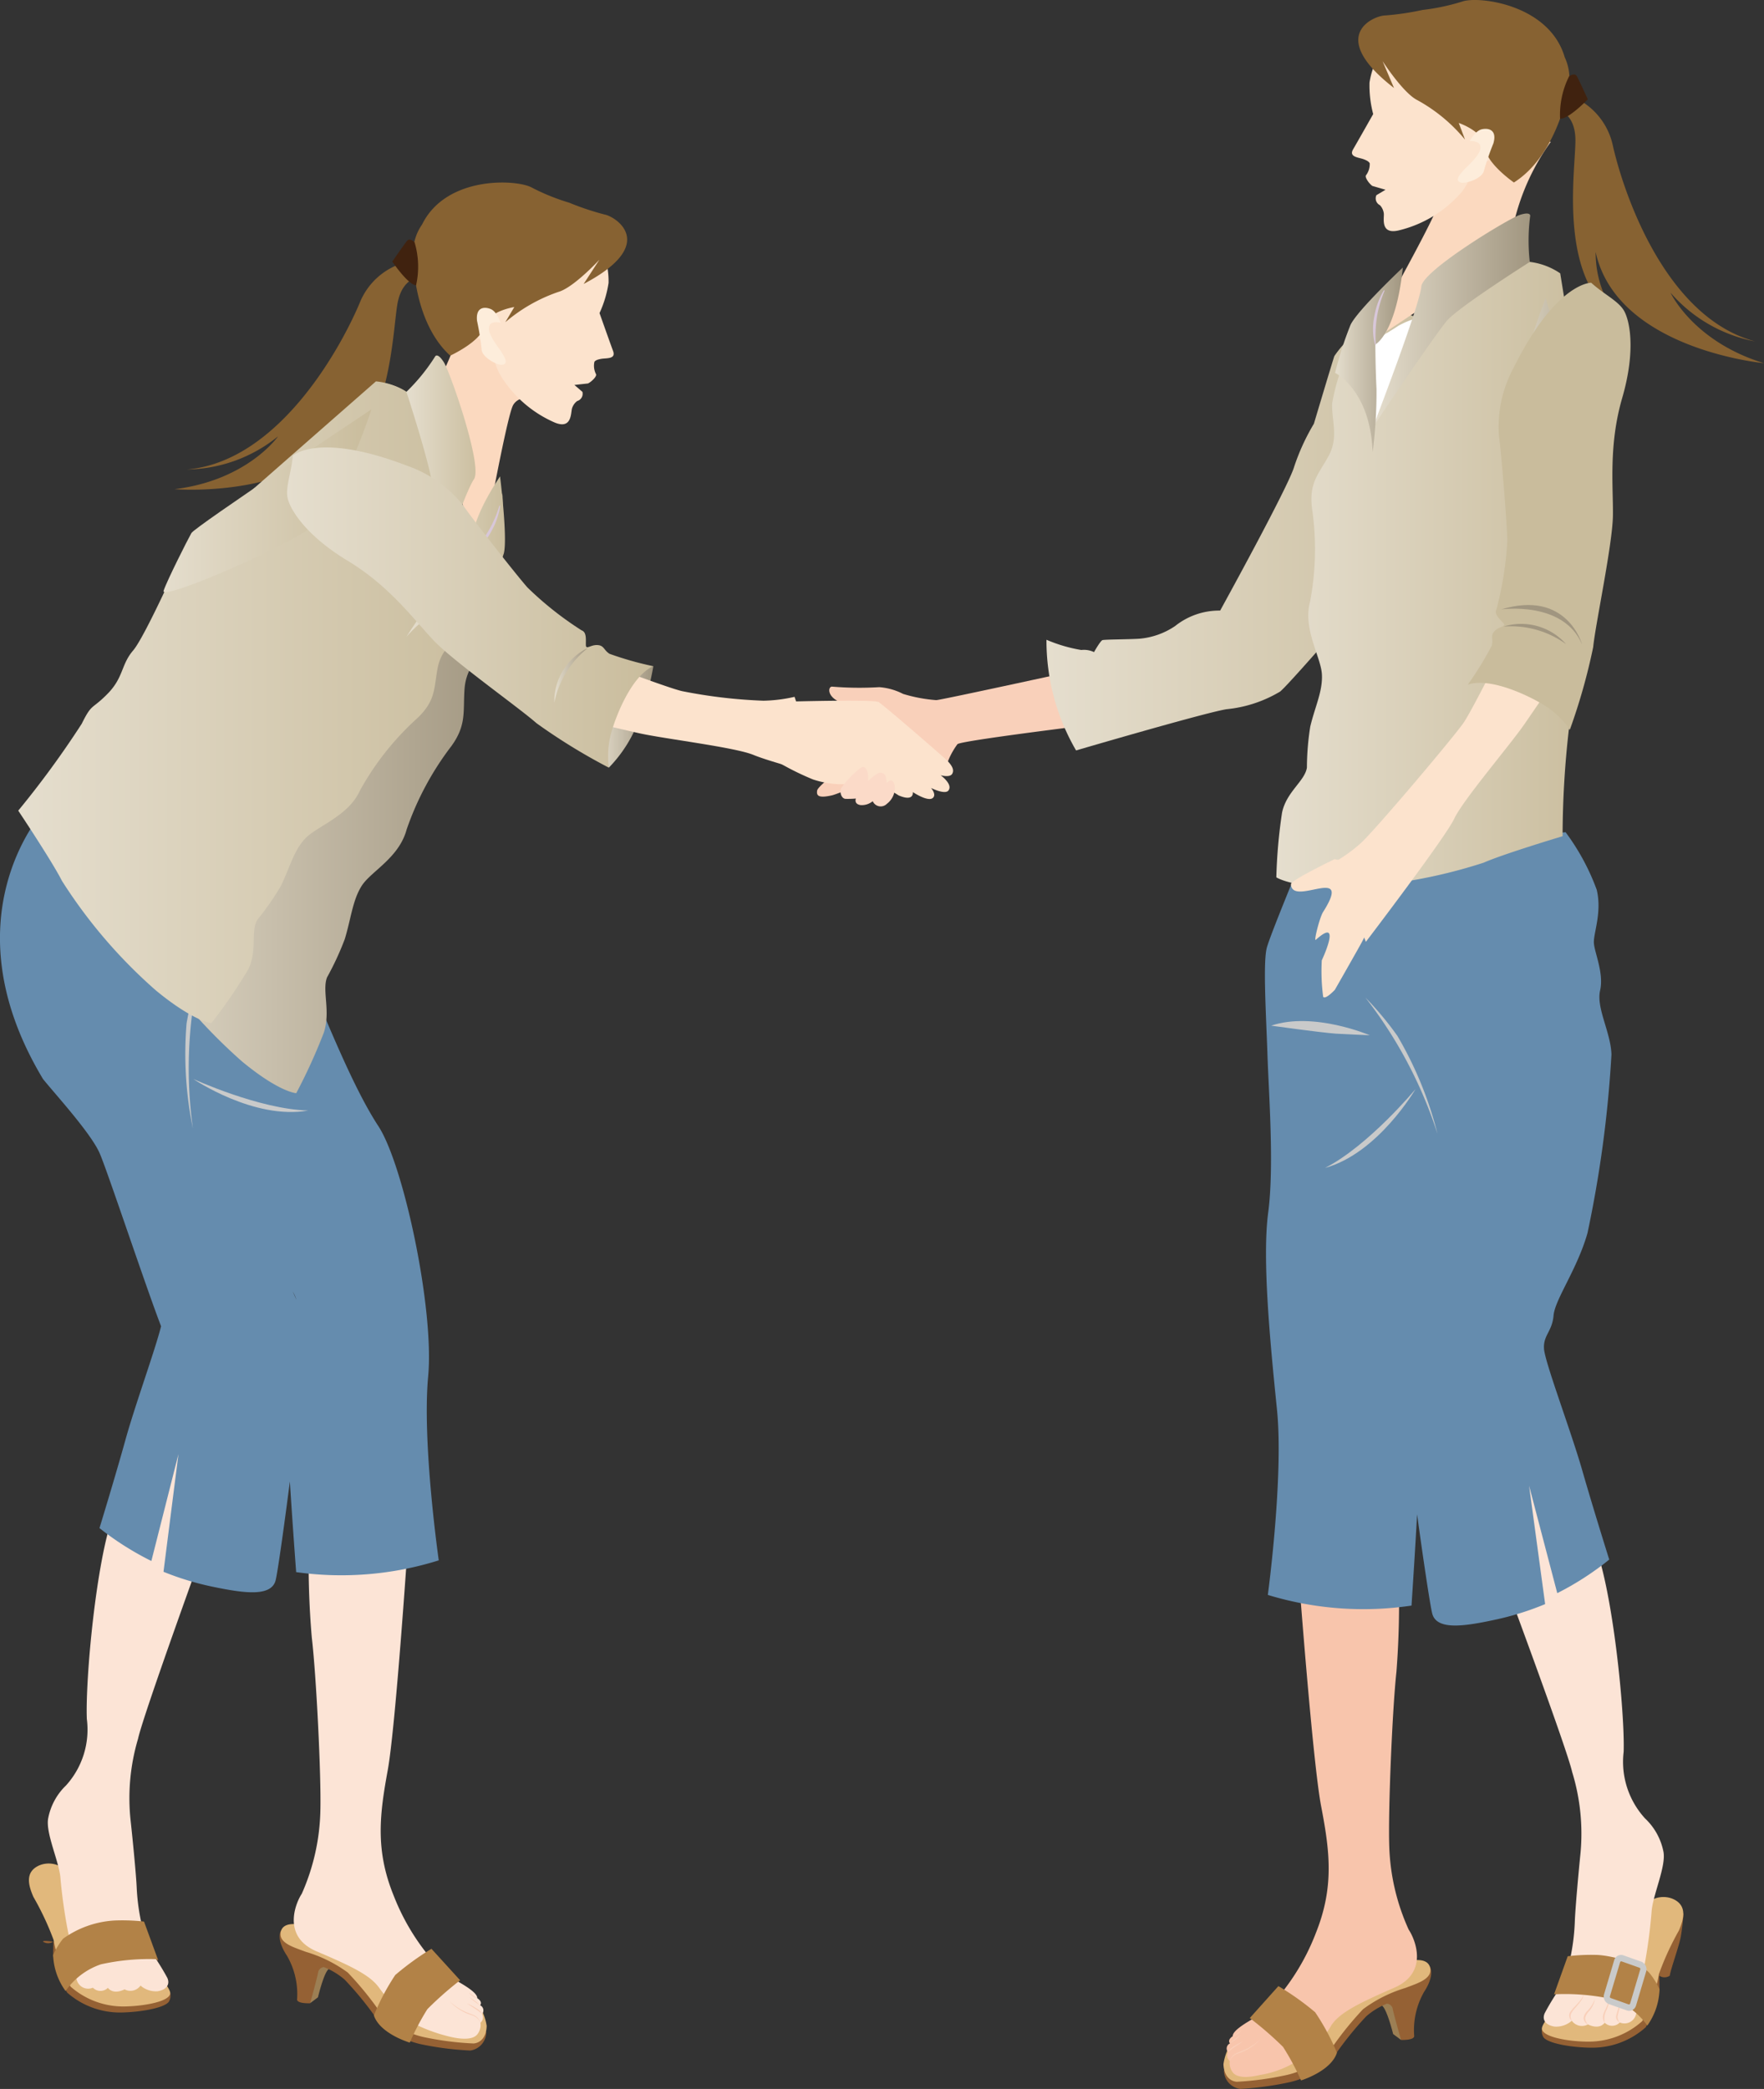 <svg xmlns="http://www.w3.org/2000/svg" xmlns:xlink="http://www.w3.org/1999/xlink" width="127.829" height="151.345"><rect width="100%" height="100%" fill="#333333" stroke="none"/><defs><linearGradient id="c" y1=".5" x2="1" y2=".5" gradientUnits="objectBoundingBox"><stop offset="0" stop-color="#e5dece"/><stop offset="1" stop-color="#c9bc9c"/></linearGradient><linearGradient id="a" x1="-36.96" y1="-15.432" x2="-36.971" y2="-14.913" gradientUnits="objectBoundingBox"><stop offset="0" stop-color="#f8c5ac"/><stop offset="1" stop-color="#fce4d6"/></linearGradient><linearGradient id="d" x1="-62.072" y1="-.639" x2="-61.32" y2="-.517" xlink:href="#a"/><linearGradient id="b" y1=".5" x2="1" y2=".5" gradientUnits="objectBoundingBox"><stop offset="0" stop-color="#e5dece"/><stop offset=".212" stop-color="#d6cebc"/><stop offset="1" stop-color="#a19680"/></linearGradient><linearGradient id="e" x1="0" y1=".5" x2="1" y2=".5" xlink:href="#b"/><linearGradient id="f" x1="0" y1=".5" x2="1" y2=".5" xlink:href="#c"/><linearGradient id="g" x1="0" y1=".5" x2="1" y2=".5" xlink:href="#b"/><linearGradient id="h" x1="587.041" y1="11.852" x2="587.03" y2="12.371" xlink:href="#a"/><linearGradient id="i" x1="481.634" y1=".282" x2="482.389" y2=".404" xlink:href="#a"/><linearGradient id="j" x1="-75.686" y1="476.79" x2="-74.595" y2="476.79" xlink:href="#b"/><linearGradient id="k" x1="0" y1=".5" x2="1" y2=".5" xlink:href="#b"/><linearGradient id="l" x1="-47.949" y1="57.985" x2="-46.815" y2="57.985" xlink:href="#c"/><linearGradient id="m" x1="-95.943" y1="651.817" x2="-94.854" y2="651.817" xlink:href="#b"/><linearGradient id="n" x1="-124.22" y1="1236.721" x2="-123.186" y2="1236.721" xlink:href="#b"/></defs><path data-name="パス 548" d="M3.85 141.653a8.743 8.743 0 001.021 2.716 5.79 5.79 0 003.87 1.439c1.3-.015 3.138-.3 3.494-.779a.874.874 0 00.1-.643s-1.38-3.109-.892-2.438c.447.616-8.377-1.7-8.325-1.273a.661.661 0 00.754-.011z" fill="#956134"/><path data-name="パス 549" d="M4.675 135.432a1.778 1.778 0 00-1.861-.269c-1.024.48-.754 1.44-.394 2.268a20.5 20.5 0 011.463 3.116 10.48 10.48 0 001.235 3.387 5.787 5.787 0 003.866 1.437c1.493-.019 3.386-.375 3.349-.985s-2.281-2.785-2.281-2.785z" fill="#e1b87c"/><g data-name="グループ 204"><g data-name="グループ 203"><g data-name="グループ 183"><g data-name="グループ 182"><g data-name="グループ 181"><path data-name="パス 550" d="M79.375 48.275s-11.2 2.45-11.533 2.45a10.984 10.984 0 01-2.4-.451 4.474 4.474 0 00-1.728-.488 24.01 24.01 0 01-3.391-.037c-.352-.057-.485.891 1 1.276 1.927.5 4.417 5.932 4.417 5.932s2.7-.976 2.779-1.277a5.448 5.448 0 01.864-1.765c.337-.3 12.794-1.789 12.794-1.789z" fill="#f9d0ba"/></g></g></g><g data-name="グループ 187"><g data-name="グループ 186"><g data-name="グループ 185"><g data-name="グループ 184"><path data-name="パス 551" d="M4966.712 2842.205s4.955-8.991 5.363-10.421a15.673 15.673 0 011.43-3.116s1.277-4.282 1.481-4.9a8.052 8.052 0 014.037-3.074c1.635-.358 3.526 1.226 3.526 1.226s2.554 3.781 2.145 6.538a16.623 16.623 0 01-3.729 8.378c-2.2 2.554-9.145 10.626-9.911 11.239a9.331 9.331 0 01-3.883 1.277c-1.583.254-10.9 2.986-10.9 2.986a15.816 15.816 0 01-2.145-8.019 10.938 10.938 0 002.525.742 1.682 1.682 0 01.921.153s.458-.818.613-.869 1.889-.05 2.656-.1a5.439 5.439 0 002.606-.919 5.125 5.125 0 013.265-1.121z" fill="url(#c)" transform="translate(-4878.293 -2797.968)"/></g></g></g></g><path data-name="パス 552" d="M22.476 145.132l.565-.426s.493-2.074.86-2.078a1.75 1.75 0 00.631-.12s-1.516-1.252-1.975-.52-.081 3.144-.081 3.144z" fill="#9c7f54"/><path data-name="パス 553" d="M35.237 147.215a1.351 1.351 0 01-1.152 1.347 22.023 22.023 0 01-3.634-.468 6.466 6.466 0 01-3.013-1.623 24.027 24.027 0 00-2.464-3.048 5.2 5.2 0 00-1.51-.906.473.473 0 00-.418.43c-.083.421-.57 2.189-.57 2.189s-.92.046-.949-.26a5.545 5.545 0 00-.729-3.177c-.844-1.266-.433-1.835-.433-1.835a31.34 31.34 0 014.893 1.57c1.493.753 9.979 5.781 9.979 5.781z" fill="#956134"/><path data-name="パス 554" d="M21.758 139.454s-1.241-.3-1.411.51.893 1.1 1.8 1.443a9.874 9.874 0 013.055 1.506 24.006 24.006 0 012.464 3.047 6.439 6.439 0 003.015 1.623 21.924 21.924 0 003.634.468c.518-.043.933-.466.952-1.272a3.807 3.807 0 00-2.1-2.858c-1.303-.679-11.409-4.467-11.409-4.467z" fill="#e1b87c"/><path data-name="パス 555" d="M4893.313 2909.419s-4.631 12.75-5.013 14.513a15.089 15.089 0 00-.539 5.961c.133 1.215.389 3.8.436 4.794a15.231 15.231 0 00.885 4.486 17.188 17.188 0 011.337 2.094c.207.461-.045.859-.7.969a1.7 1.7 0 01-1.243-.411.9.9 0 01-1.159.273s-.768.436-1.207-.109a.76.76 0 01-1.085-.011.855.855 0 01-1.136-.466c-.2-.494-.359-2.334-.654-3.522a38.388 38.388 0 01-.573-4.076c-.148-1.212-1.056-3.144-.883-4.178a4.461 4.461 0 011.306-2.419 6.029 6.029 0 001.5-4.81c-.114-2.763.657-11.427 1.949-14.889s5.975-8.494 5.975-8.494z" fill="url(#a)" transform="translate(-4878.293 -2797.968)"/><path data-name="パス 556" d="M4912.876 2942.735c.434.284.207.517.207.517a.406.406 0 01.147.629.51.51 0 01-.124.635 1.083 1.083 0 01-.241.864c-.4.448-1.39.282-1.883.169a11.851 11.851 0 01-2.628-.937 12.133 12.133 0 01-2.584-2.623c-.641-.915-2.024-1.575-4.538-2.645s-1.531-3.476-1.071-4.172a15.624 15.624 0 001.348-6.029c.067-2.53-.3-9.829-.621-12.528a63.029 63.029 0 01-.209-7.014l7.179.055s-.891 13.405-1.469 16.573-.921 5.758.433 9.081a16.2 16.2 0 003.722 5.662c.25.247 2.365 1.188 2.332 1.763z" fill="url(#d)" transform="translate(-4878.293 -2797.968)"/><path data-name="パス 557" d="M34.807 146.549a.934.934 0 00-.455-.482c-.2-.09-.436-.136-.639-.247a3.528 3.528 0 01-1.111-.8v-.005a4.216 4.216 0 001.137.745c.205.094.421.155.633.259a.84.84 0 01.437.531z" fill="#f9d0ba"/><path data-name="パス 558" d="M33.855 145.153a4.622 4.622 0 01.592.306 1.651 1.651 0 01.279.188.665.665 0 01.217.265v.005a5.437 5.437 0 00-.526-.387c-.184-.126-.374-.239-.557-.369z" fill="#f9d0ba"/><path data-name="パス 559" d="M34.788 145.285a4.7 4.7 0 01-.776-.587 4.654 4.654 0 01.775.588z" fill="#f9d0ba"/><path data-name="パス 560" d="M34.582 144.77a1.278 1.278 0 01-.34-.151.71.71 0 01-.26-.267 2.838 2.838 0 00.6.416v.005z" fill="#f9d0ba"/><path data-name="パス 561" d="M27.094 146.019a16.509 16.509 0 011.548-2.928 20.215 20.215 0 012.624-1.9l2.077 2.282a24.571 24.571 0 00-2.372 2.09 17.989 17.989 0 00-1.276 2.426s-2.156-.633-2.601-1.97z" fill="#b28247"/><path data-name="パス 562" d="M31.795 113.049s-1.22-8.5-.768-13.334-1.769-15.319-3.612-18.131-3.732-7.649-4.894-10.281-2.593-6.155-3.307-6.959-4.9-4.534-4.9-4.534l-11.2-1s-7.01 7.7 0 19.362c.81 1.015 3.448 3.89 4.1 5.363s4.314 12.613 4.911 13.619-.286-2.62-.346-1.636-1.894 5.939-2.67 8.734-1.9 6.46-1.9 6.46a21.124 21.124 0 003.76 2.383l1.963-7.744-1.084 8.526a20.48 20.48 0 003.715 1.114c2.181.448 4.114.7 4.413-.506s2.072-14.613 2.158-17.885-8.159-14.84-8.159-14.84a56.875 56.875 0 003.795 5.871c1.193 1.34 1.1 3.436 2.827 5.157s.8 3.33.316 4.943-.114 4.486-.058 6.67.606 9.5.606 9.5a23.572 23.572 0 0010.334-.852z" fill="#658cae"/><path data-name="パス 563" d="M13.978 81.759a26.758 26.758 0 01-.458-7.609 23.067 23.067 0 01.876-3.486 31.812 31.812 0 00-.418 11.095z" fill="#c9caca"/><path data-name="パス 564" d="M17.438 72.092c.963-.551 3.949-2.541 3.949-2.541-3.2.4-6.092 3.7-6.092 3.7s1.746-.932 2.143-1.159z" fill="#c9caca"/><path data-name="パス 565" d="M22.332 80.457c-3.534-.084-8.327-2.286-8.327-2.286s4.412 2.995 8.327 2.286z" fill="#c9caca"/><path data-name="パス 566" d="M4914.583 2840.443a17.757 17.757 0 01-.946 3.985c-.571 1.1-1.565 1.844-1.681 3.461s.161 2.6-.955 4.137a21.353 21.353 0 00-3.244 6.05c-.555 2.053-2.579 3.019-3.248 4.064s-.778 2.387-1.234 3.873a21.031 21.031 0 01-1.283 2.766c-.37.959.272 2.47-.231 4a40.6 40.6 0 01-2 4.39s-1.2-.045-3.921-2.29a40.176 40.176 0 01-7.052-8.142c-.794-1.476-3.431-5.3-3.431-5.3a73.674 73.674 0 003.519-7.186c.523-1.715.54-1.126 1.478-2.509s.654-2.364 1.348-3.545 2.553-8.187 2.553-8.187l11.4-14.321a4.11 4.11 0 012.1.666 7.245 7.245 0 012.552 3.747c.411 2.136 1.733 11.257 1.733 11.257s2.492-9.077 2.675-7.449a63.91 63.91 0 01-.132 6.533z" fill="url(#b)" transform="translate(-4878.293 -2797.968)"/><path data-name="パス 567" d="M60.92 55.732s-1.655 1.219-1.705 1.543.013.6 1.121.337a10.259 10.259 0 002.586-1.257z" fill="#f9d0ba"/><g data-name="グループ 190"><g data-name="グループ 189"><g data-name="グループ 188"><path data-name="パス 568" d="M55.607 54.741a20.237 20.237 0 003.3 1.728 6.8 6.8 0 003.914.117 8.3 8.3 0 012.3 1.043c1.147.487 1.025-.243 1.025-.243s1.114.748 1.462.417c.268-.254-.14-.713-.14-.713s1 .5 1.253.191c.367-.448-.557-1.113-.557-1.113s.662.191.835-.1c.137-.233.087-.555-.486-1.078-.314-.285-4.176-3.653-4.836-4.122-.3-.214-6.944-.026-6.944-.026z" fill="#fce3cd"/><path data-name="パス 569" d="M68.159 56.168s-2.836-2.278-3.149-2.539a6 6 0 01-.66-.7" fill="none"/><path data-name="パス 570" d="M67.463 57.09s-3.044-2.087-3.235-2.209a4.2 4.2 0 01-.54-.505" fill="none"/><path data-name="パス 571" d="M66.141 57.386s-1.443-.9-1.687-1.078a14.359 14.359 0 00-1.3-.645" fill="none"/></g></g></g><g data-name="グループ 191"><path data-name="パス 572" d="M64.658 56.576c-.2-.123-.4.169-.4.169-.065-.333 0-.753-.489-.764-.226 0-.869.6-.869.6a2.877 2.877 0 00.008-.376c-.012-.15-.129-1.018-.713-.434a6.886 6.886 0 00-1.248 1.343c-.123.349.058.749.324.764a7.133 7.133 0 00.752-.022s-.171.4.35.475a1.263 1.263 0 00.87-.283.629.629 0 001.02.194c.735-.563.657-1.505.395-1.666z" fill="#fbdac8"/><path data-name="パス 573" d="M62.901 56.577s-.937.956-.877 1.275" fill="none"/><path data-name="パス 574" d="M64.259 56.745a13.3 13.3 0 01-1.015 1.3" fill="none"/></g><g data-name="グループ 196"><g data-name="グループ 195"><g data-name="グループ 194"><g data-name="グループ 193"><g data-name="グループ 192"><path data-name="パス 575" d="M34.807 40.773s1.877-10.566 2.38-11.429 2.066-.537 2.066-.537-.915-3.9-2.252-5.463a13.158 13.158 0 00-3.217-2.577 16.351 16.351 0 01-2.647 7.892z" fill="#fbd9bf"/><path data-name="パス 576" d="M35.686 25.167a4.749 4.749 0 00.512 1.91 8.648 8.648 0 004 3.536c1.24.514 1.161-.676 1.249-1.01a1.058 1.058 0 01.379-.548.547.547 0 00.378-.665l-.579-.5.985-.108c.262-.128.667-.525.577-.681a1.316 1.316 0 01-.112-.887c.079-.114.243-.171.514-.219.392-.059 1.057.025.837-.567s-.981-2.745-.981-2.745a8.1 8.1 0 00.655-2.187 6 6 0 00-1.187-3.694 6.737 6.737 0 00-3.461-2.37c-2.21-.583-5.78.056-6.922 1.986s-.034 6.409.692 7.037a25.562 25.562 0 002.464 1.712z" fill="#fce3cd"/><path data-name="パス 577" d="M25.965 29.675c-2.73 6.637-13.317 5.767-13.317 5.767 5.3-.651 7.5-3.827 7.5-3.827a10.712 10.712 0 01-6.6 2.4c6.783-.587 11.317-9.154 12.562-12.176a4.945 4.945 0 014.393-3l.209 1.2s-1.507-.155-1.9 1.914-.435 10.1-5.269 12.137a7.647 7.647 0 002.422-4.415z" fill="#876232"/><path data-name="パス 578" d="M32.624 25.767c-2.551-2.326-2.726-6.625-2.679-7.678a3.6 3.6 0 01.644-1.829c1.76-3.567 6.9-3.27 7.959-2.665a15.507 15.507 0 002.7 1.09 19.934 19.934 0 002.569.859c.753.127 3.99 2.128-1.524 5.029l1.144-1.757s-1.865 2.017-2.964 2.33a11.815 11.815 0 00-3.856 2.2l.652-1.1s-1.906.285-2.17 1.4-2.475 2.121-2.475 2.121z" fill="#876232"/><path data-name="パス 579" d="M36.267 23.39s-.236-.819-.725-1.007-1.078-.1-.973.864a20.149 20.149 0 01.328 2.032c-.017.593 1.165 1.217 1.513 1.15s.358-.334-.286-1.23-.768-1.29-.653-1.608.665-.259.796-.201z" fill="#fdeddb"/><path data-name="パス 580" d="M30.041 17.552s-.345-.349-.548-.1-1.064 1.5-1.064 1.5 1.1 1.641 1.721 1.724a6.178 6.178 0 00-.109-3.124z" fill="#40220f"/></g></g></g></g></g><path data-name="パス 581" d="M4922.419 2853.578a9.734 9.734 0 002.154-3.4 22.262 22.262 0 001.066-3.949 5.179 5.179 0 00-3.552 2.948 4.023 4.023 0 00.332 4.401z" fill="url(#e)" transform="translate(-4878.293 -2797.968)"/><path data-name="パス 582" d="M4913.679 2839.7a14.686 14.686 0 01-1.456 3.563c-.739.961-1.9 1.566-2.2 3.032s-.1 2.386-1.483 3.7a20.2 20.2 0 00-4.179 5.277c-.824 1.831-3.13 2.563-3.97 3.468s-1.1 2.118-1.758 3.439a19.541 19.541 0 01-1.693 2.428c-.506.847.031 2.27-.681 3.632a36.853 36.853 0 01-2.65 3.856s-1.307-.128-4.023-2.373a36.712 36.712 0 01-6.805-7.937c-.706-1.4-3.166-5.085-3.166-5.085a68.175 68.175 0 004.6-6.294c.753-1.524.71-.986 1.878-2.178s.965-2.107 1.848-3.133 3.655-7.276 3.655-7.276l13.939-12.22a4.963 4.963 0 012.21.761s2.153 1.614 2.376 3.6.681 10.388.681 10.388 3.685-8.091 3.71-6.594a49.833 49.833 0 01-.833 5.946z" fill="url(#c)" transform="translate(-4878.293 -2797.968)"/><path data-name="パス 583" d="M32.391 35.792a6.207 6.207 0 011.418 2.143c.324 1.073 1 2.838 1 2.838l-4.189 3.752z" fill="#fff"/><path data-name="パス 584" d="M38.99 51.405s5.524 1.318 7.362 1.725 6.9 1.008 8.252 1.566 5.206 1.54 5.206 1.54-1.821-4.484-2.233-5.75a10.844 10.844 0 01-2.258.281 36.776 36.776 0 01-5.894-.694c-1.217-.279-7.526-2.7-7.526-2.7s-3.799 2.342-2.909 4.032z" fill="#fce3cd"/><path data-name="パス 585" d="M4907.744 2826.357a13.772 13.772 0 002.091-2.577s.167-.28.618.427 2.841 7.539 2.183 8.484c-.792 1.136-3.757 10.005-3.757 10.005s.8-7.986.77-9.3-1.905-7.039-1.905-7.039z" fill="url(#f)" transform="translate(-4878.293 -2797.968)"/><path data-name="パス 586" d="M4914.529 2832.483s.557 4.43.276 5.572a25.63 25.63 0 01-1.348 3.374s-2.73-.67-5.708 2.671a33.941 33.941 0 012.672-3.672c1.157-1.269 2.107-2.417 2.107-2.417s-.663-1.52 2.001-5.528z" fill="url(#c)" transform="translate(-4878.293 -2797.968)"/><path data-name="パス 587" d="M34.215 40.019a9.027 9.027 0 001.19-1.571 8.421 8.421 0 00.777-1.79.035.035 0 01.04-.026.031.031 0 01.024.033 5.474 5.474 0 01-.662 1.867 4.632 4.632 0 01-1.331 1.534.035.035 0 01-.046 0 .041.041 0 01.008-.047z" fill="#d8c7d9"/><path data-name="パス 588" d="M4905.207 2827.629s-2.31 7.219-4.794 8.839c-2.454 1.6-10.512 5.039-10.265 4.3s1.749-3.714 2.015-4.179 13.044-8.96 13.044-8.96z" fill="url(#c)" transform="translate(-4878.293 -2797.968)"/><path data-name="パス 589" d="M4907.8 2831.714a8.911 8.911 0 014.056 2.873c.821 1.178 3.863 5.041 4.657 5.942a24.214 24.214 0 003.93 3.111c.38.132.294.7.305 1.063s.324-.018.823 0 .457.352.887.632a23.723 23.723 0 003.177.9c-1.655.72-2.86 3.951-3.127 5.133a6.428 6.428 0 00-.093 2.219 42.883 42.883 0 01-5.248-3.225c-1.2-1.07-6-4.471-7.436-5.977-1.445-1.523-3.2-3.952-6.24-5.787-3.082-1.862-4.181-3.749-4.354-4.538s.268-1.841.374-3.068c.004-.009 1.839-1.755 8.289.722z" fill="url(#c)" transform="translate(-4878.293 -2797.968)"/><path data-name="パス 590" d="M4920.2 2843.88s-3.735 2.556-2.574 5.793c.004 0-1.898-3.646 2.574-5.793z" fill="url(#e)" transform="translate(-4878.293 -2797.968)"/><path data-name="パス 591" d="M4920.908 2844.905a6.772 6.772 0 00-2.446 3.974 4.3 4.3 0 012.446-3.974z" fill="url(#g)" transform="translate(-4878.293 -2797.968)"/><path data-name="パス 592" d="M101.527 147.794l-.572-.425s-.514-2.085-.885-2.085a1.734 1.734 0 01-.635-.115s1.515-1.274 1.984-.541.108 3.166.108 3.166z" fill="#9c7f54"/><path data-name="パス 593" d="M88.692 149.995a1.361 1.361 0 001.171 1.346 22.141 22.141 0 003.656-.5 6.5 6.5 0 003.023-1.661 24.052 24.052 0 012.456-3.089 5.237 5.237 0 011.511-.925.473.473 0 01.424.429c.088.424.594 2.2.594 2.2s.928.038.954-.27a5.587 5.587 0 01.709-3.2c.838-1.282.42-1.853.42-1.853a31.807 31.807 0 00-4.916 1.621c-1.495.767-10.002 5.902-10.002 5.902z" fill="#956134"/><path data-name="パス 594" d="M102.207 142.065s1.248-.309 1.427.5-.892 1.12-1.807 1.468a9.9 9.9 0 00-3.063 1.544 23.979 23.979 0 00-2.456 3.089 6.519 6.519 0 01-3.024 1.66 22.143 22.143 0 01-3.656.5c-.52-.039-.942-.463-.97-1.274a3.838 3.838 0 012.092-2.9c1.306-.687 11.457-4.587 11.457-4.587z" fill="#e1b87c"/><path data-name="パス 595" d="M120.258 144.132a8.759 8.759 0 01-1 2.745 5.826 5.826 0 01-3.886 1.481c-1.313 0-3.163-.276-3.525-.755a.9.9 0 01-.1-.648l10.247-8.348a15.113 15.113 0 01-.192 1.69c-.138.754-.754 2.416-.8 2.844a.67.67 0 01-.76 0z" fill="#956134"/><path data-name="パス 596" d="M119.375 137.871a1.79 1.79 0 011.872-.285c1.035.474.774 1.444.417 2.28a20.609 20.609 0 00-1.448 3.151 10.49 10.49 0 01-1.216 3.42 5.816 5.816 0 01-3.882 1.481c-1.5 0-3.413-.349-3.381-.965s2.273-2.823 2.273-2.823z" fill="#e1b87c"/><path data-name="パス 597" d="M4987.049 2911.771s4.772 12.8 5.17 14.577a15.206 15.206 0 01.594 6c-.124 1.225-.363 3.829-.4 4.833a15.294 15.294 0 01-.855 4.526 17.268 17.268 0 00-1.328 2.12c-.205.465.051.863.715.969a1.711 1.711 0 001.25-.424.9.9 0 001.17.265s.776.433 1.214-.12a.764.764 0 001.092-.019.862.862 0 001.141-.479c.2-.5.343-2.355.629-3.553a38.365 38.365 0 00.544-4.11c.138-1.222 1.037-3.175.853-4.216a4.5 4.5 0 00-1.336-2.426 6.074 6.074 0 01-1.55-4.832c.09-2.784-.757-11.5-2.087-14.98s-6.09-8.5-6.09-8.5z" fill="url(#h)" transform="translate(-4878.293 -2797.968)"/><path data-name="パス 598" d="M113.907 146.402a.589.589 0 01-.056-.515 2.309 2.309 0 01.325-.438 6.43 6.43 0 00.358-.441 1.123 1.123 0 00.231-.527 1.281 1.281 0 01-.281.482c-.115.146-.244.283-.373.421a2.289 2.289 0 00-.365.452.49.49 0 00.161.572z" fill="#f9d0ba"/><path data-name="パス 599" d="M115.073 146.665a.663.663 0 01-.2-.458.981.981 0 01.228-.436 1.826 1.826 0 00.48-.964 2.37 2.37 0 01-.559.89.861.861 0 00-.268.5.542.542 0 00.316.473h.006z" fill="#f9d0ba"/><path data-name="パス 600" d="M116.288 146.547a1.626 1.626 0 01-.016-.479 1.532 1.532 0 01.151-.449 6.712 6.712 0 00.3-.941c-.134.3-.246.606-.383.9a1.563 1.563 0 00-.18.473.719.719 0 00.124.5z" fill="#f9d0ba"/><path data-name="パス 601" d="M117.378 146.532a.627.627 0 01-.16-.442c.03-.155.077-.332.114-.5.083-.336.171-.669.232-1.011-.119.322-.214.654-.311.985-.048.167-.1.322-.142.5a.458.458 0 00.27.465z" fill="#f9d0ba"/><path data-name="パス 602" d="M120.258 144.132a5.178 5.178 0 00-.738-1.195c-.649-.715-2.727-1.249-3.763-1.3a14.271 14.271 0 00-2.152.095l-.989 2.757a16.053 16.053 0 014.156.338 5.126 5.126 0 012.6 1.928 4.762 4.762 0 00.886-2.623z" fill="#b28247"/><path data-name="パス 603" d="M117.882 145.655a.5.5 0 00.408-.027.524.524 0 00.265-.32l.735-2.473a.586.586 0 00-.356-.711l-1.287-.457a.513.513 0 00-.41.026.525.525 0 00-.263.322l-.735 2.472a.587.587 0 00.356.712zm-1.157-.894a.1.1 0 01-.063-.124l.739-2.471a.091.091 0 01.045-.055.082.082 0 01.07-.005l1.286.456a.1.1 0 01.062.122l-.737 2.474a.084.084 0 01-.043.054.087.087 0 01-.072.006z" fill="#c9caca"/><path data-name="パス 604" d="M4967.624 2945.492c-.435.29-.2.521-.2.521a.412.412 0 00-.145.637.513.513 0 00.132.637 1.083 1.083 0 00.252.869c.4.448 1.4.271 1.9.154a7.3 7.3 0 005.22-3.629c.637-.927 2.024-1.6 4.546-2.7s1.515-3.513 1.046-4.209a15.732 15.732 0 01-1.41-6.061c-.086-2.549.224-9.9.522-12.625a63.644 63.644 0 00.153-7.066l-7.23.115s1.008 13.494 1.617 16.68.974 5.792-.36 9.15a16.324 16.324 0 01-3.7 5.735c-.26.248-2.381 1.213-2.343 1.792z" fill="url(#i)" transform="translate(-4878.293 -2797.968)"/><path data-name="パス 605" d="M89.117 149.32a.934.934 0 01.456-.489c.2-.093.436-.14.639-.254a3.574 3.574 0 001.114-.819v-.005a4.233 4.233 0 01-1.139.761c-.205.1-.423.16-.635.266a.854.854 0 00-.437.538z" fill="#f9d0ba"/><path data-name="パス 606" d="M90.067 147.907a4.418 4.418 0 00-.595.312 1.886 1.886 0 00-.278.192.687.687 0 00-.218.269 5.812 5.812 0 01.53-.395c.184-.127.373-.242.556-.375v-.005z" fill="#f9d0ba"/><path data-name="パス 607" d="M89.128 148.047a4.727 4.727 0 00.776-.6 4.8 4.8 0 00-.776.6z" fill="#f9d0ba"/><path data-name="パス 608" d="M89.331 147.532a1.355 1.355 0 00.34-.155.7.7 0 00.261-.271 2.88 2.88 0 01-.6.424z" fill="#f9d0ba"/><path data-name="パス 609" d="M96.882 148.721a16.718 16.718 0 00-1.581-2.935 20.339 20.339 0 00-2.661-1.891l-2.074 2.316a24.526 24.526 0 012.409 2.086 18.117 18.117 0 011.305 2.431s2.167-.656 2.602-2.007z" fill="#b28247"/><path data-name="パス 610" d="M91.874 115.553s1.157-8.571.662-13.436-1.081-10.9-.637-14.255.044-8.572-.053-11.467-.336-6.719-.038-7.761 2.462-6.255 2.462-6.255l19.181-2.085a16.437 16.437 0 012.256 4.17c.389 1.622-.23 3.128-.207 3.822s.743 2.2.452 3.475.769 3.012.823 4.634a85.21 85.21 0 01-1.74 12.955c-.756 2.637-2.354 4.787-2.456 5.96s-.76 1.428-.691 2.417 1.958 5.967 2.763 8.776 1.963 6.49 1.963 6.49a21.158 21.158 0 01-3.766 2.432l-2.042-7.784 1.163 8.578a20.637 20.637 0 01-3.734 1.154c-2.193.469-4.138.742-4.449-.474s-2.209-14.7-2.323-17.995 2.707-16.756 2.707-16.756a57.092 57.092 0 01-.878 6.989c-.5 1.736.5 3.6-.312 5.915s-.777 3.359-.278 4.98.152 4.518.115 6.719-.531 9.575-.531 9.575a23.733 23.733 0 01-10.412-.773z" fill="#658cae"/><path data-name="パス 611" d="M104.17 82.148a26.955 26.955 0 00-2.909-7.1 23.2 23.2 0 00-2.32-2.779 32.041 32.041 0 015.229 9.879z" fill="#c9caca"/><path data-name="パス 612" d="M96.807 74.889c-1.112-.079-4.693-.579-4.693-.579 3.083-1.043 7.145.694 7.145.694s-1.994-.083-2.452-.115z" fill="#c9caca"/><path data-name="パス 613" d="M96.019 84.619c3.172-1.623 6.558-5.714 6.558-5.714s-2.695 4.646-6.558 5.714z" fill="#c9caca"/><g data-name="グループ 201"><g data-name="グループ 200"><g data-name="グループ 199"><g data-name="グループ 198"><g data-name="グループ 197"><path data-name="パス 614" d="M98.749 25.156s5.321-9.409 5.483-10.4-1.257-1.743-1.257-1.743 3.211-2.44 5.252-2.8a13.212 13.212 0 014.151.062 16.475 16.475 0 00-3.008 7.827z" fill="#fbd9bf"/><path data-name="パス 615" d="M106.775 12.091a4.79 4.79 0 01-.841 1.806 8.7 8.7 0 01-4.592 2.8c-1.32.3-1.033-.872-1.062-1.22a1.072 1.072 0 00-.28-.609.552.552 0 01-.258-.727l.661-.393-.959-.278c-.237-.172-.569-.638-.453-.776a1.33 1.33 0 00.267-.861c-.059-.125-.212-.212-.471-.308-.379-.127-1.053-.159-.732-.708s1.453-2.552 1.453-2.552a8.139 8.139 0 01-.266-2.283 6.044 6.044 0 011.822-3.457 6.789 6.789 0 013.849-1.744c2.295-.192 5.724 1.065 6.519 3.18s-1.088 6.363-1.918 6.859a25.672 25.672 0 01-2.739 1.271z" fill="#fce3cd"/><path data-name="パス 616" d="M115.63 18.263c1.546 7.063 12.2 8.051 12.2 8.051-5.141-1.572-6.774-5.108-6.774-5.108a10.787 10.787 0 006.133 3.531c-6.627-1.769-9.627-11.06-10.332-14.275a4.981 4.981 0 00-3.832-3.747l-.417 1.154s1.522.11 1.555 2.233-1.337 10.095 3.1 12.96a7.705 7.705 0 01-1.633-4.799z" fill="#876232"/><path data-name="パス 617" d="M109.707 13.222c2.937-1.861 3.864-6.095 4-7.149a3.625 3.625 0 00-.319-1.926c-1.121-3.845-6.269-4.45-7.428-4.035a15.651 15.651 0 01-2.874.609 20.338 20.338 0 01-2.7.4c-.768-.006-4.33 1.412.631 5.254l-.827-1.943s1.5 2.327 2.532 2.83a11.917 11.917 0 013.442 2.853l-.455-1.206s1.841.617 1.907 1.766 2.091 2.547 2.091 2.547z" fill="#876232"/><path data-name="パス 618" d="M106.507 10.232s.378-.771.9-.872 1.084.093.812 1.028a19.751 19.751 0 00-.679 1.957c-.089.591-1.369 1-1.7.876s-.3-.394.5-1.17.987-1.145.928-1.48-.616-.381-.761-.339z" fill="#fdeddb"/><path data-name="パス 619" d="M113.707 5.524s.4-.284.561 0 .793 1.67.793 1.67-1.377 1.436-2.009 1.41a6.242 6.242 0 01.655-3.08z" fill="#40220f"/></g></g></g></g></g><path data-name="パス 620" d="M4992.056 2850.82a9.818 9.818 0 01-3.919-1.051 22.42 22.42 0 01-3.483-2.2 5.216 5.216 0 014.642-.24 4.056 4.056 0 012.76 3.491z" fill="url(#j)" transform="translate(-4878.293 -2797.968)"/><path data-name="パス 621" d="M4975.982 2823.5a14.781 14.781 0 00-1.155 3.7c-.043 1.221.472 2.436-.237 3.765s-1.449 1.92-1.223 3.825a20.311 20.311 0 01-.142 6.78c-.533 1.95.787 4 .859 5.239s-.5 2.354-.842 3.8a19.372 19.372 0 00-.243 2.972c-.15.982-1.481 1.743-1.8 3.257a37.545 37.545 0 00-.416 4.694s1.1.738 4.647.738a36.98 36.98 0 0010.375-1.8c1.45-.638 5.722-1.918 5.722-1.918a68.37 68.37 0 01.466-7.837c.4-1.667.083-1.221-.06-2.9s.6-2.254.575-3.617 1.83-7.995 1.83-7.995l-2.983-18.431a4.989 4.989 0 00-2.2-.829s-2.708-.128-4.156 1.273-7.193 7.628-7.193 7.628 2.33-8.646 1.35-7.5a50.234 50.234 0 00-3.174 5.156z" fill="url(#c)" transform="translate(-4878.293 -2797.968)"/><path data-name="パス 622" d="M103.824 22.841a6.245 6.245 0 00-2.477.754c-.939.625-2.6 1.561-2.6 1.561l.845 5.6z" fill="#fff"/><g data-name="グループ 202" fill="#fce3cd"><path data-name="パス 623" d="M99.726 62.869s.514 2.723.481 3.064.03.535-.4.835a4.817 4.817 0 00-1.081 1.414c-.127.263-1.993 3.527-1.993 3.527s-.674.734-.849.513a14.2 14.2 0 01-.1-2.644s1.532-3.256-.43-1.489c-.174.155.276-1.623.521-2.009 2.248-3.542-2.259-.327-2.326-2.022-.012-.283 3.162-1.811 3.162-1.811z"/><path data-name="パス 624" d="M114.698 46.232s-3.192 4.748-4.277 6.3-4.425 5.46-5.044 6.792-6.4 8.914-6.4 8.914-1.713-4.564-2.271-5.783a10.891 10.891 0 001.864-1.332c1-.879 6.781-7.728 7.489-8.758s3.735-7.137 3.735-7.137 4.413-.857 4.904 1.004z"/></g><path data-name="パス 625" d="M4989.15 2816.946a13.831 13.831 0 01.03-3.342s.051-.324-.754-.065-7.043 4.031-7.138 5.188c-.114 1.39-3.5 10.178-3.5 10.178s4.5-6.717 5.374-7.719 5.988-4.24 5.988-4.24z" fill="url(#b)" transform="translate(-4878.293 -2797.968)"/><path data-name="パス 626" d="M4979.95 2817.35s-3.274 3.082-3.788 4.15a25.819 25.819 0 00-1.12 3.484s2.551 1.232 2.72 5.737a33.933 33.933 0 00.28-4.566c-.084-1.727-.084-3.228-.084-3.228s1.49-.755 1.992-5.577z" fill="url(#k)" transform="translate(-4878.293 -2797.968)"/><path data-name="パス 627" d="M99.695 24.952a9.036 9.036 0 01.085-1.982 8.271 8.271 0 01.546-1.889.037.037 0 00-.015-.046.029.029 0 00-.039.01 5.5 5.5 0 00-.685 1.875 4.654 4.654 0 00.048 2.044.035.035 0 00.04.026.04.04 0 00.02-.038z" fill="#d8c7d9"/><path data-name="パス 628" d="M4990.3 2819.563s-2.837 7.087-1.948 9.938c.879 2.817 4.927 10.658 5.21 9.927s1.026-4.006 1.117-4.538-4.379-15.327-4.379-15.327z" fill="url(#b)" transform="translate(-4878.293 -2797.968)"/><path data-name="パス 629" d="M4987.96 2824.648a8.962 8.962 0 00-1.044 4.9c.195 1.433.58 6.372.606 7.581a24.433 24.433 0 01-.788 4.986c-.191.358.257.717.5.995s-.252.209-.613.559-.1.573-.224 1.074a23.929 23.929 0 01-1.742 2.83c1.716-.595 4.815.976 5.819 1.671a6.425 6.425 0 011.583 1.58 43.4 43.4 0 001.687-5.973c.155-1.609 1.394-7.408 1.429-9.5.032-2.113-.325-5.115.673-8.547 1.011-3.484.537-5.63.126-6.333s-1.455-1.182-2.371-2.017c-.001-.005-2.55-.045-5.641 6.194z" fill="url(#l)" transform="translate(-4878.293 -2797.968)"/><path data-name="パス 630" d="M4987.077 2842.123s4.511-.656 5.862 2.535c0 0-1.08-3.998-5.862-2.535z" fill="url(#m)" transform="translate(-4878.293 -2797.968)"/><path data-name="パス 631" d="M4987.256 2843.362a6.823 6.823 0 014.524 1.274 4.329 4.329 0 00-4.524-1.274z" fill="url(#n)" transform="translate(-4878.293 -2797.968)"/></g><path data-name="パス 632" d="M3.85 141.653a5.157 5.157 0 01.722-1.193 7.069 7.069 0 013.728-1.318 13.98 13.98 0 012.136.077l1 2.729a15.99 15.99 0 00-4.124.369 5.1 5.1 0 00-2.56 1.936 4.734 4.734 0 01-.902-2.6z" fill="#b28247"/></g></svg>